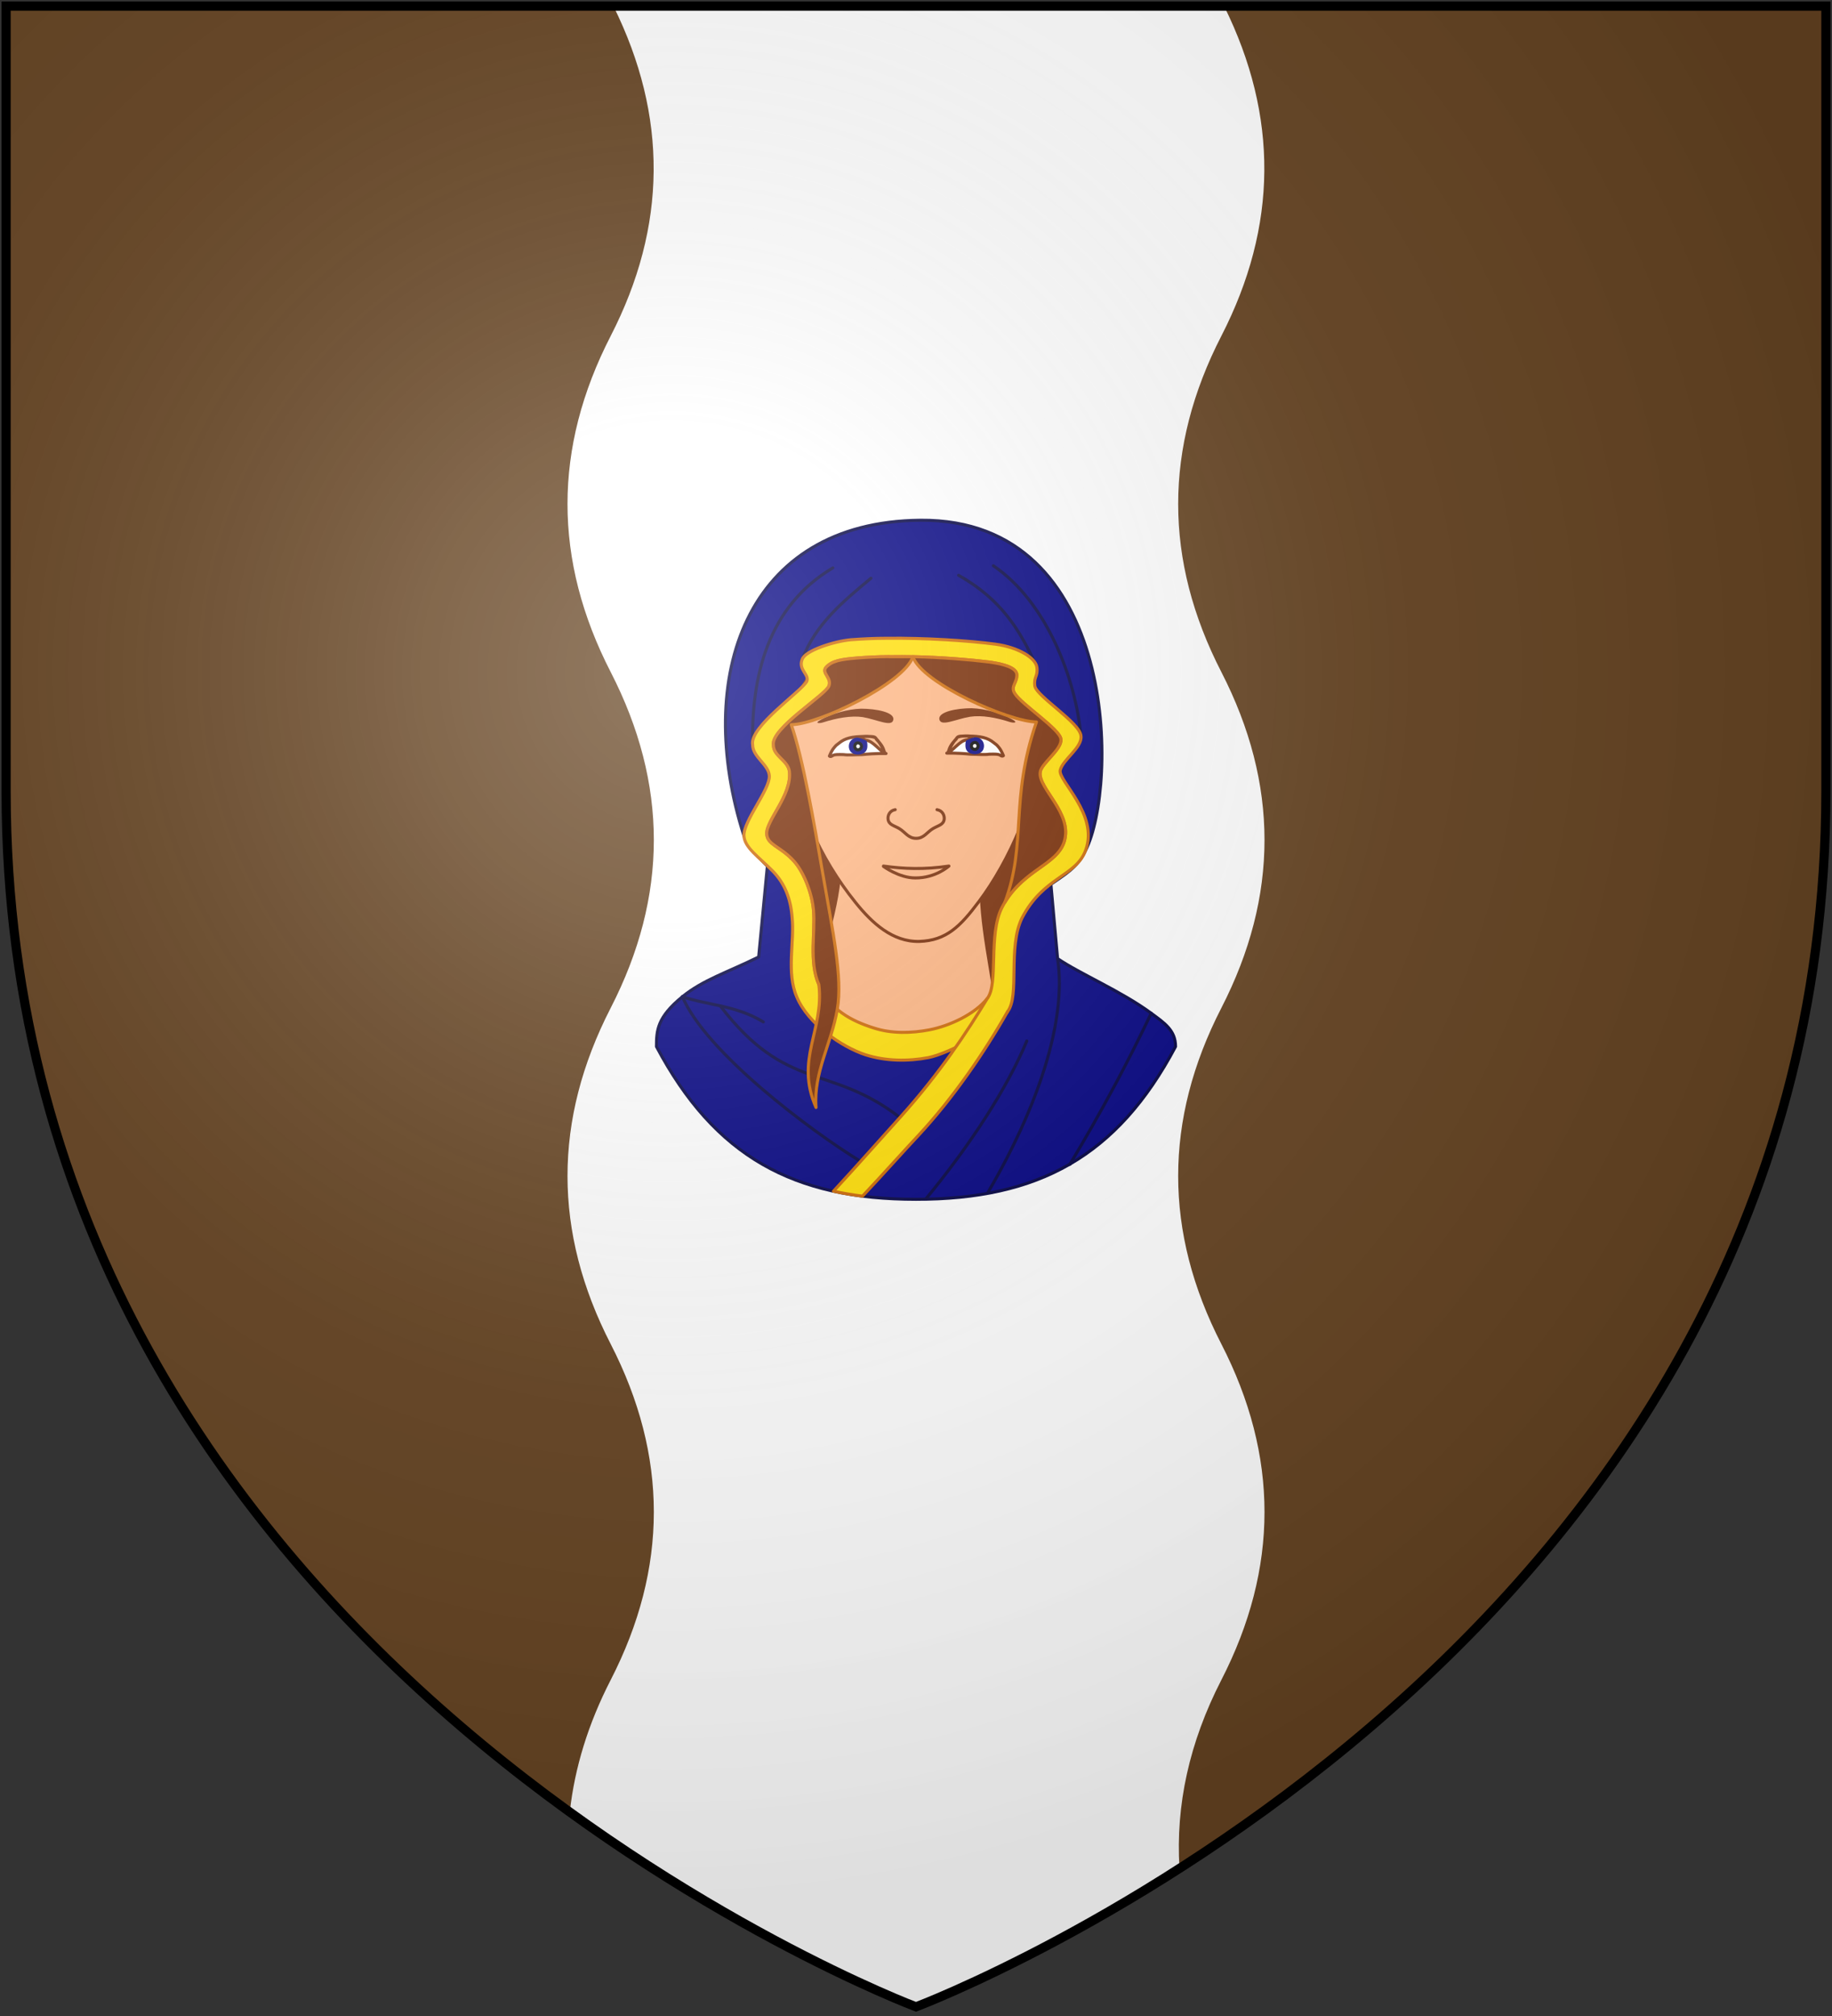 <svg xmlns="http://www.w3.org/2000/svg" width="600" height="660" xmlns:xlink="http://www.w3.org/1999/xlink">
<rect width="100%" height="100%" fill="#333333" stroke="none"/>
<defs>
  <radialGradient id="rg" gradientUnits="userSpaceOnUse" cx="220" cy="220" r="405">
    <stop style="stop-color:#fff;stop-opacity:.3" offset="0" />
    <stop style="stop-color:#fff;stop-opacity:.2" offset="0.2" />
    <stop style="stop-color:#666;stop-opacity:.1" offset="0.6" />
    <stop style="stop-color:#000;stop-opacity:.13" offset="1" />
  </radialGradient>
  <path id="shield" d="m 2 2 v 257 c 0 286 298 398 298 398 c 0 0 298 -112 298 -398 V 2 Z" />
</defs>
<use id="background" fill="#654321" xlink:href="#shield" />
<path fill="#fff" d="m 400.9,2 h -200 c 17.83,36.003 17.61,71.997 -0.9,108 -18.85,36.67 -18.85,73.33 0,110 18.85,36.67 18.85,73.33 0,110 -18.85,36.67 -18.85,73.33 0,110 18.85,36.67 18.85,73.33 0,110 -7.37,14.34 -11.76,28.68 -13.37,43.03 6.43,4.64 12.89,9.34 19.08,13.45 8.73,5.8 17.17,11.06 25.17,15.81 8.01,4.76 15.57,9 22.56,12.74 6.98,3.74 13.39,6.99 19.06,9.75 5.67,2.76 10.62,5.04 14.7,6.85 8.14,3.62 12.8,5.37 12.8,5.37 0,0 4.66,-1.75 12.8,-5.37 4.08,-1.81 9.03,-4.09 14.7,-6.85 5.67,-2.76 12.08,-6.01 19.06,-9.75 6.99,-3.74 14.55,-7.98 22.56,-12.74 5.45,-3.24 11.34,-7.06 17.16,-10.78 -1.25,-20.5 3.18,-41 13.72,-61.51 18.85,-36.67 18.85,-73.33 0,-110 -18.85,-36.67 -18.85,-73.33 0,-110 18.85,-36.67 18.85,-73.33 0,-110 -18.85,-36.67 -18.85,-73.33 0,-110 18.51,-36.003 18.73,-71.997 0.9,-108 z"/>
<g id="mother" style="stroke-width:1;stroke-linecap:round;stroke-linejoin:round;">
	<path style="fill:#000080;stroke:#000040;" d="m 385,342.63 c -19.15,36.09 -45.04,50 -85,50 -39.96,0 -65.85,-13.91 -85,-50 0,-5.25 0.21,-9.57 8.5,-16.33 6.77,-5.51 14.67,-7.93 24.97,-13 l 2.85,-29.75 c -2.63,-2.54 -6.79,-7.32 -7.67,-9.9 -16.64,-51.88 0.44,-102.85 57.82,-103.33 65.48,-0.55 64.61,87.47 54.09,108.03 -2.84,5.9 -6.78,7.86 -11.38,11.14 l 2.19,24.34 c 7.22,4.94 20.88,10.68 30.66,17.89 4.36,3.22 7.97,5.57 7.97,10.91 z" />
	<g id="crease" style="fill:none;stroke:#000040;">
		<path d="m 281.76,380.16 c -16.43,-10.03 -50.59,-35.72 -58.26,-53.86" />
		<path d="m 250,334.56 c -8.98,-5.46 -18.18,-5.44 -26.5,-8.26" />
		<path d="m 294.56,365.72 c -22.86,-17.54 -36.88,-7.97 -58.64,-36.38" />
		<path d="m 303.24,392.49 c 14.62,-17.76 26.57,-36.17 33.05,-51.68" />
		<path d="m 323.49,390.53 c 16.34,-27.97 25.97,-56.27 22.88,-76.7" />
		<path d="m 350.4,381.17 c 10.27,-17.05 19.28,-33.94 26.63,-49.45" />
		<path d="m 354.03,240.95 c -1.75,-18.68 -11.17,-43.85 -28.69,-55.73" />
		<path d="m 339.58,218.4 c -5.48,-12.08 -11.61,-22.15 -25.63,-30.06" />
		<path d="m 246.5,243.83 c -0.44,-22.09 4.82,-45.22 26.28,-57.92" />
		<path d="m 262.7,215.93 c 4.38,-11.56 13.36,-19 22.56,-26.63" />
	</g>
	<path id="hair3" style="fill:#742700;" d="m 261.94,271.66 6.4,60.63 58.64,-3.34 14.66,-61.26 z" />
	<path id="neck" style="fill:#fdb380;" d="m 275.56,278.63 c 0.88,16.58 -5.93,30.24 -8.36,48.08 11.65,17.98 42.04,22.75 58.4,1.5 -2.28,-16.19 -6.06,-30.66 -4.38,-47.61 z"/>
	<path id="face" style="fill:#fdb380;stroke:#742700;" d="m 301.05,308.21 c 8.94,-0.28 13.54,-5.04 19.49,-12.97 9.88,-13 19.74,-34.94 19.34,-49.81 -0.43,-18.12 -1.29,-36.23 -40.34,-35.88 -37.25,0.31 -41.61,19.99 -40.38,36.38 1.29,17.15 9.22,34.82 21,49.48 5.45,6.8 12.15,12.98 20.89,12.8 z"/>
	<path id="nose" style="fill:none;stroke:#742700;" d="m 293.19,265.07 c -1.8,0.3 -2.5,1.87 -2.34,3.14 0.26,1.82 1.84,1.99 3.65,3.04 2,1.18 2.94,3.21 5.55,3.21 2.58,0 3.52,-2.03 5.54,-3.21 1.79,-1.05 3.39,-1.22 3.65,-3.04 0.14,-1.27 -0.57,-2.84 -2.36,-3.14" />
	<path id="mouth" style="fill:none;stroke:#742700;" d="m 289.34,283.53 c 6.44,0.91 13.44,1.21 21.44,0 0,0 -4.32,3.95 -11.04,3.89 -5.26,0 -10.4,-3.78 -10.4,-3.78 z"/>
	<g id="eye2">
		<path style="fill:#742700;" d="m 331.45,235.48 c -3.52,-1.94 -8.74,-3.49 -13.23,-3.62 -4.84,0 -10.9,1.13 -10.58,3.58 0.42,2.6 5.28,0 10.08,-0.79 3.88,-0.59 8.65,0.31 12.92,1.69 1.34,0.43 3.05,0.32 0.81,-0.86 z" />
		<path style="fill:#ffffff;stroke:#742700;" d="m 327.4,247.15 c -0.48,-0.26 -1.47,-0.3 -3.42,-0.24 -1.46,0.24 -4.14,0 -6.09,0 -1.94,-0.22 -4.4,-0.33 -5.62,-0.35 h -2.19 c 1.95,-0.54 4.16,-4.15 6.59,-4.35 0.96,-0.24 1.71,-1.07 1.95,-1.15 -1.71,-0.24 -5.37,-0.24 -5.37,0.8 -1.71,1.77 -2.19,2.65 -2.67,4.29 -0.74,1.59 0.96,-2.69 2.67,-4.37 0.48,-0.77 0.72,-0.81 3.42,-0.81 4.64,0 6.83,0.57 8.78,2.16 l 0.96,0.74 c 0.51,0.59 1.23,1.12 2.22,3.52 -0.27,0.24 -0.51,0.24 -1.23,-0.24 z" />
		<path style="fill:#000080;" d="m 322.27,244.18 c 0,1.68 -1.22,2.73 -2.93,2.73 -1.95,0 -3.15,-1.05 -3.15,-2.73 0,-0.7 0,-1.7 0.48,-1.9 0.48,-0.24 1.47,-0.7 2.43,-0.87 1.71,-0.29 3.17,1.07 3.17,2.77 z" />
		<path style="fill:#ffffff;stroke:#000000;" d="m 320.33,244.2 c 0,0.64 -0.49,1.14 -0.99,1.14 -0.72,0 -1.2,-0.5 -1.2,-1.14 0,-0.61 0.48,-1.13 1.2,-1.13 0.5,0 0.99,0.52 0.99,1.13 z" />
	</g>
	<g id="eye1">
		<path style="fill:#742700;" d="m 268.81,235.64 c 3.55,-1.95 8.72,-3.5 13.21,-3.63 4.84,0 10.95,1.14 10.56,3.58 -0.4,2.6 -5.26,0 -10.06,-0.83 -3.87,-0.54 -8.62,0.35 -12.92,1.73 -1.35,0.44 -3.04,0.33 -0.79,-0.85 z" />
		<path style="fill:#ffffff;stroke:#742700;" d="m 272.87,247.28 c 0.48,-0.26 1.46,-0.3 3.41,-0.24 1.47,0.24 4.14,0 6.09,0 1.95,-0.22 4.4,-0.33 5.63,-0.35 h 2.19 c -1.95,-0.54 -4.16,-4.15 -6.59,-4.35 -0.97,-0.24 -1.71,-1.07 -1.95,-1.15 1.71,-0.24 5.36,-0.24 5.36,0.81 1.71,1.76 2.19,2.64 2.68,4.28 0.74,1.59 -0.97,-2.69 -2.68,-4.37 -0.48,-0.77 -0.72,-0.81 -3.41,-0.81 -4.65,0 -6.84,0.57 -8.78,2.16 l -0.97,0.75 c -0.5,0.59 -1.22,1.11 -2.21,3.51 0.26,0.24 0.5,0.24 1.23,-0.24 z" />
		<path style="fill:#000080;" d="m 277.99,244.31 c 0,1.68 1.23,2.73 2.94,2.73 1.94,0 3.15,-1.05 3.15,-2.73 0,-0.7 0,-1.7 -0.48,-1.9 -0.48,-0.24 -1.47,-0.7 -2.43,-0.87 -1.71,-0.29 -3.18,1.07 -3.18,2.77 z" />
		<path style="fill:#ffffff;stroke:#000000;" d="m 279.94,244.33 c 0,0.64 0.48,1.14 0.99,1.14 0.72,0 1.2,-0.5 1.2,-1.14 0,-0.61 -0.48,-1.13 -1.2,-1.13 -0.51,0 -0.99,0.52 -0.99,1.13 z" />
	</g>
	<path style="fill:#ffdd00;stroke:#cc6600;" d="m 290.3,208.96 c -4.16,0 -8.1,0.22 -11.61,0.48 -5.47,0.48 -15.11,3.56 -15.99,6.49 -1.31,3.37 2.41,4.83 1.54,7.12 -1.75,3.32 -18.84,14.86 -17.74,20.78 0,4 5.25,6.45 5.47,10.18 0.22,4.48 -8.54,14.77 -8.32,19.64 0.22,3.85 4.82,6.86 9.42,11.52 3.94,4.01 5.91,9.11 6.35,15.09 0.88,7.89 -1.97,18 1.53,26.11 3.73,8.85 14.68,16.38 22.56,18.96 6.57,2.08 13.8,2.19 20.59,0.9 6.79,-1.38 21.46,-9.22 25.84,-14.97 4.16,-5.24 0,-21.12 4.82,-30.8 7.01,-13.48 17.74,-13.57 20.8,-22.11 4.38,-11.78 -9.19,-22.83 -8.32,-26.22 0.88,-3.54 7.23,-7.34 6.79,-11.18 -0.22,-4.26 -14.45,-12.94 -15.11,-16.32 -0.44,-3.13 1.09,-3.08 0.66,-6.23 -0.44,-2.99 -5.92,-6.47 -13.58,-7.51 -8.76,-1.16 -23,-2.08 -35.7,-1.93 z m 0.88,5.99 c 11.6,-0.22 24.74,0.79 32.63,1.77 2.19,0.3 8.76,1.22 9.2,3.95 0.22,2.89 -2.19,3.96 -0.66,6.38 2.19,3.56 14.89,11.78 15.11,14.95 0.44,3.38 -6.57,7.97 -6.79,10.88 -0.66,5.28 10.73,13.41 7.89,22.61 -2.41,7.95 -14.02,9.24 -20.37,21.56 -4.6,8.83 -1.1,25.01 -4.82,29.8 -4.16,5.26 -12.48,9.02 -18.83,10.27 -6.14,1.2 -12.71,1.29 -18.4,-0.59 -7.45,-2.34 -14.46,-6.12 -17.96,-14.2 -3.29,-7.43 -1.1,-17.13 -1.75,-24.34 -0.44,-5.46 -3.29,-13.07 -7.01,-16.71 -4.16,-4.26 -8.1,-4.77 -8.32,-8.26 -0.22,-4.46 8.32,-12.74 7.44,-20.45 -0.44,-3.63 -5.25,-5 -5.25,-8.65 -0.88,-5.4 16.86,-16.21 18.17,-19.29 1.1,-2.78 -2.62,-4.28 -0.87,-6.23 1.97,-2.07 4.82,-2.53 9.85,-2.97 3.29,-0.28 7.01,-0.46 10.74,-0.48 z"/>
	<path style="fill:#ffdd00;stroke:#cc6600;" d="m 323.37,326.85 c -6.79,11.21 -15.55,24.38 -28.03,38.34 -6.79,7.51 -14.3,16.06 -22.38,24.79 3.07,0.67 6.24,1.21 9.52,1.62 7.4,-7.87 13.68,-14.97 18.33,-19.9 11.39,-12.28 21.46,-26.94 29.13,-40.44" />
	<path id="hair2" style="fill:#742700;stroke:#cc6600;" d="m 298.99,214.98 c 2.81,8.65 31.65,21.36 40.46,21.38 -8.87,25.65 -3.05,39.59 -10.34,59.05 v 0 c 6.49,-10.82 17.15,-12.35 19.45,-19.93 2.84,-9.2 -8.55,-17.33 -7.89,-22.61 0.22,-2.91 7.23,-7.5 6.79,-10.88 -0.22,-3.17 -12.92,-11.39 -15.11,-14.95 -1.53,-2.42 0.88,-3.49 0.66,-6.38 -0.44,-2.73 -7.01,-3.65 -9.2,-3.95 -6.15,-0.76 -15.5,-1.54 -24.82,-1.74 z"/>
	<path id="hair1" style="fill:#742700;stroke:#cc6600;" d="m 291.18,214.95 c -3.73,0 -7.45,0.22 -10.74,0.48 -5.03,0.44 -7.88,0.9 -9.85,2.97 -1.75,1.95 1.97,3.45 0.87,6.23 -1.31,3.08 -19.05,13.89 -18.17,19.29 0,3.65 4.81,5.02 5.25,8.65 0.88,7.71 -7.66,15.99 -7.44,20.45 0.22,3.49 4.16,4 8.32,8.26 3.72,3.64 6.57,11.25 7.01,16.71 0.65,7.21 -1.54,16.91 1.75,24.34 1.81,14.93 -7.89,24.43 -0.93,40.23 -0.82,-11.59 4.97,-20.57 6.97,-32.11 1.82,-10.47 -1.49,-25.47 -4.81,-44.78 -2.72,-15.84 -6.4,-37.32 -10.25,-48.42 8.8,0 37.01,-13.61 39.83,-22.26 h -7.81 z"/>
</g>
<use id="shine" fill="url(#rg)" stroke="#000" stroke-width="3" xlink:href="#shield" />
</svg>
